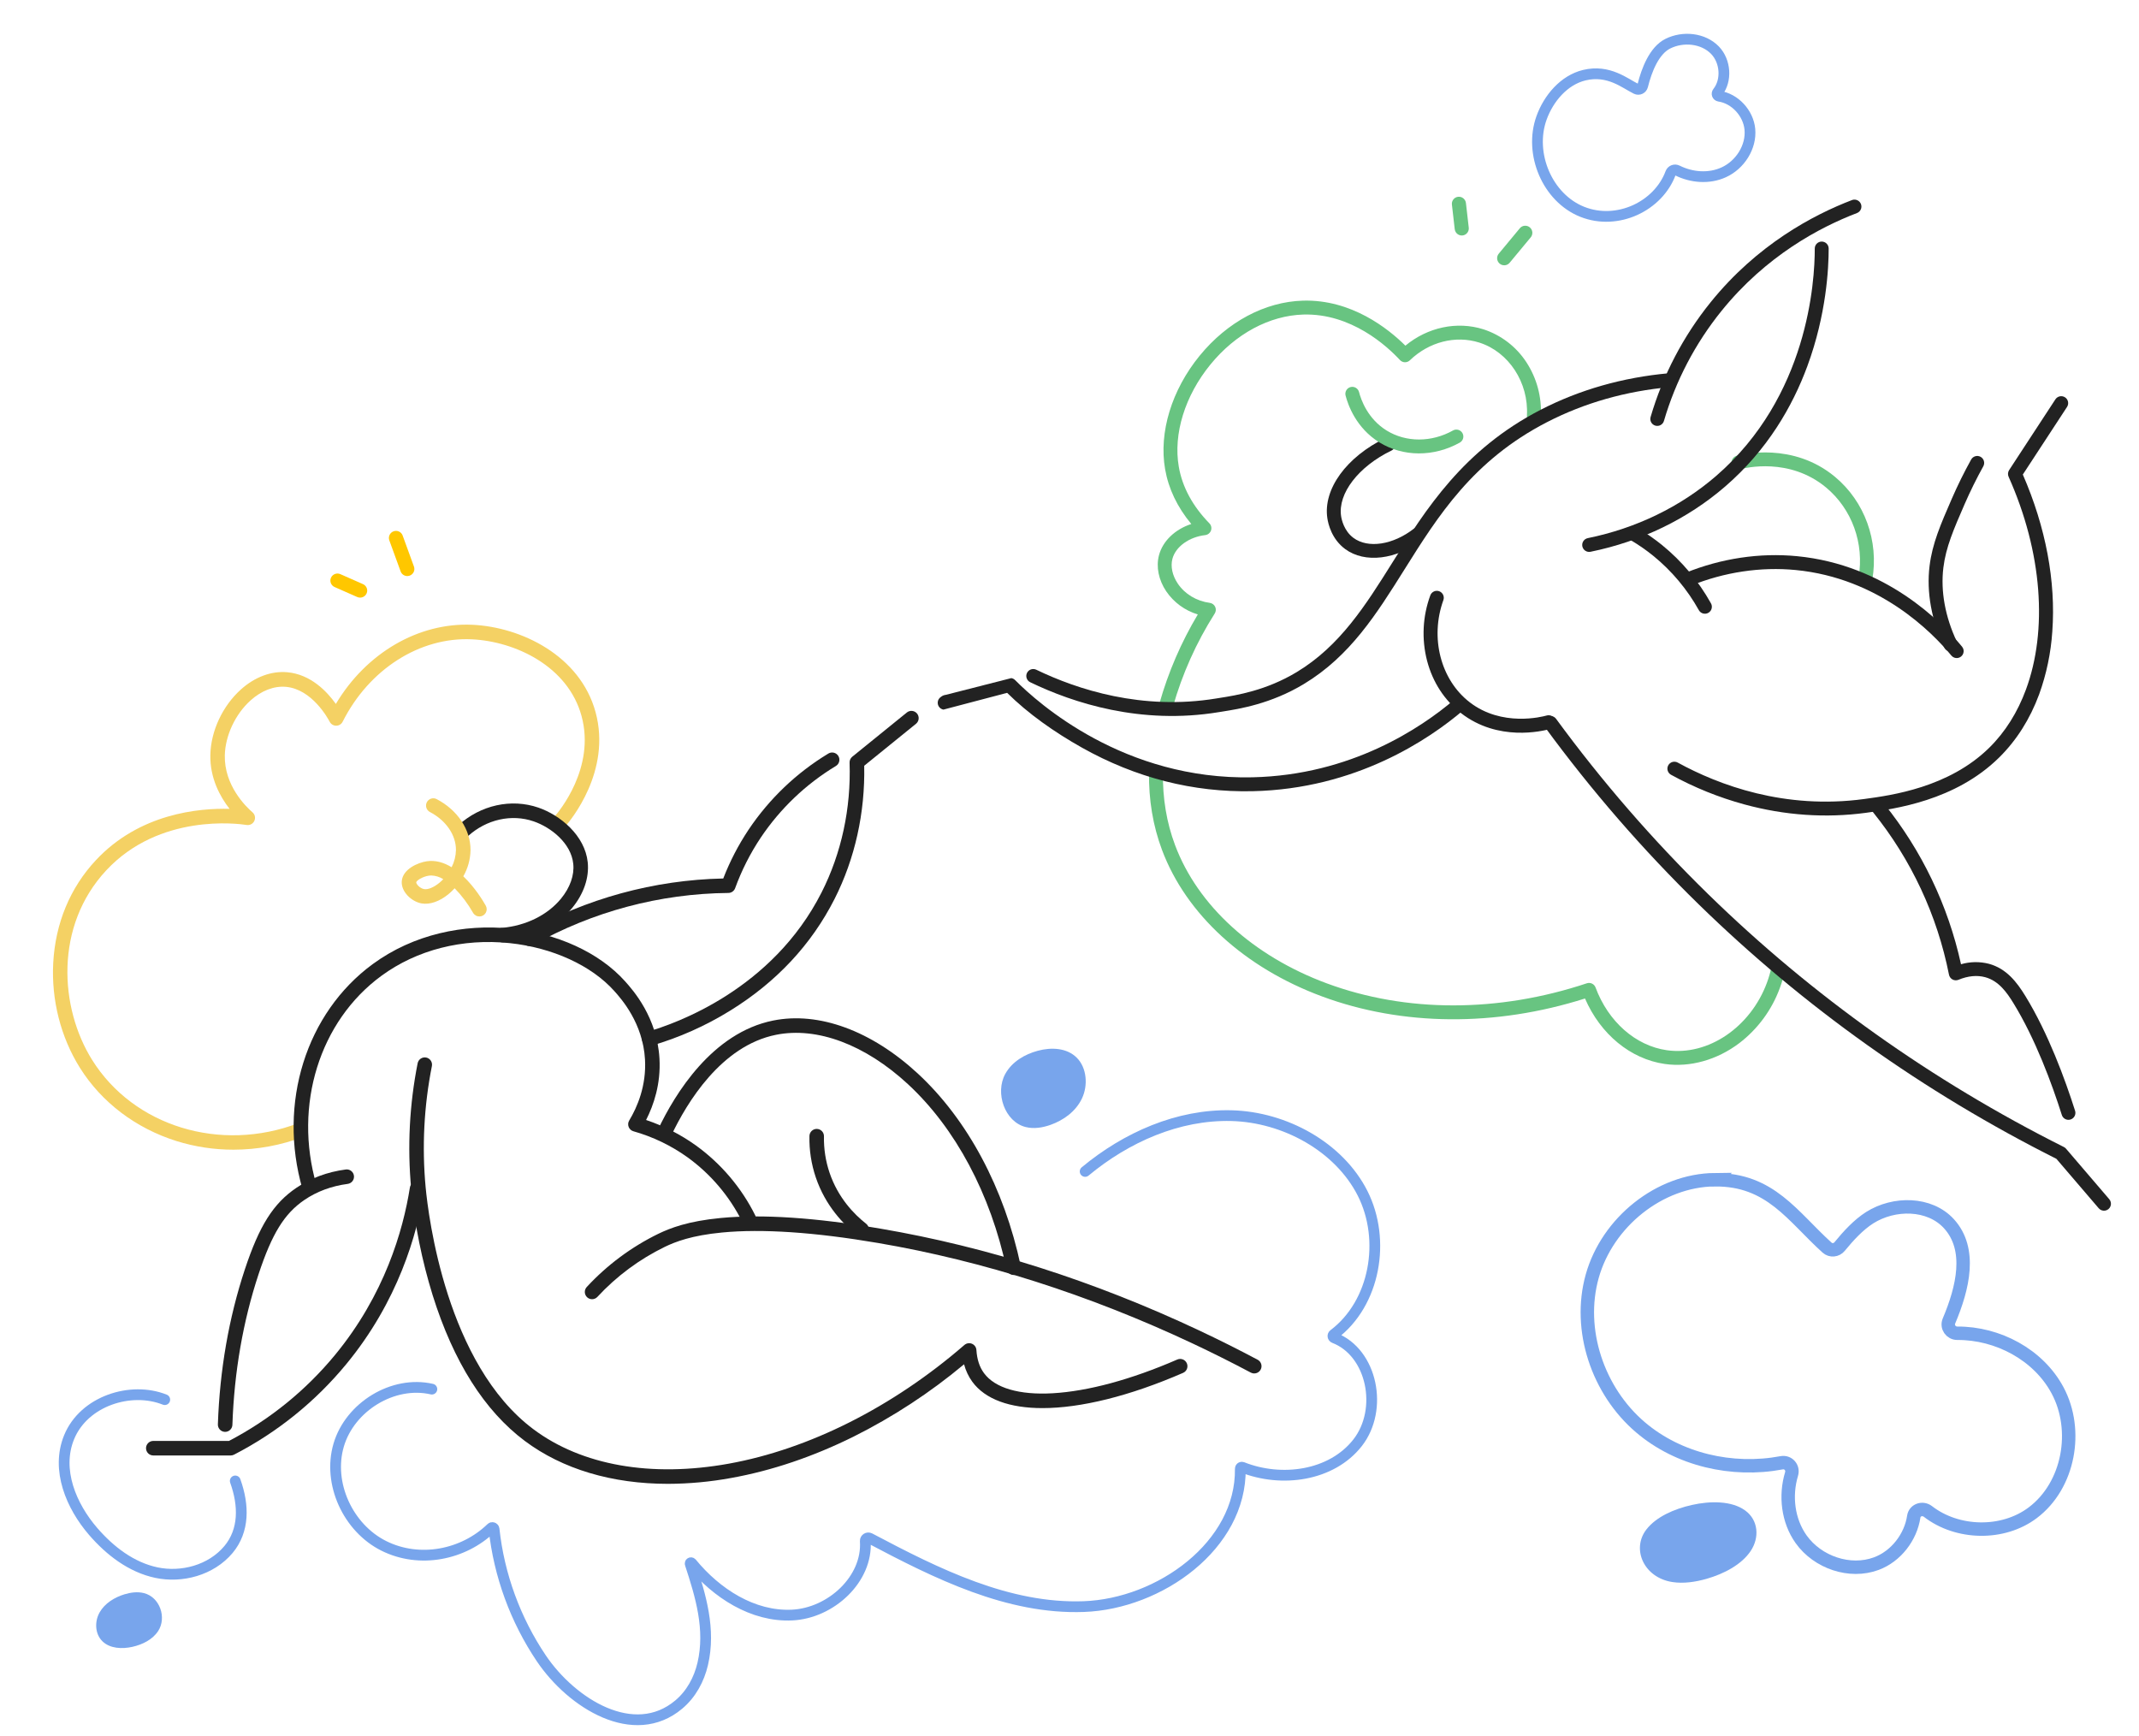 <svg width="796" height="646" viewBox="0 0 796 646" fill="none" xmlns="http://www.w3.org/2000/svg">
<mask id="mask0_417_4025" style="mask-type:alpha" maskUnits="userSpaceOnUse" x="0" y="0" width="796" height="646">
<rect width="796" height="646" fill="#D9D9D9"/>
</mask>
<g mask="url(#mask0_417_4025)">
<path d="M320.629 460.219C320.025 460.22 319.438 460.016 318.964 459.642C313.92 455.674 307.185 448.763 303.592 438.177C301.913 433.216 301.111 427.999 301.221 422.762C301.228 422.407 301.305 422.056 301.447 421.731C301.589 421.405 301.794 421.111 302.049 420.864C302.305 420.618 302.607 420.425 302.938 420.295C303.268 420.165 303.621 420.102 303.976 420.109C304.331 420.116 304.681 420.193 305.006 420.335C305.331 420.477 305.625 420.682 305.872 420.938C306.118 421.194 306.311 421.497 306.44 421.827C306.57 422.158 306.633 422.511 306.626 422.867C306.53 427.476 307.236 432.068 308.713 436.435C311.876 445.763 317.851 451.891 322.301 455.386C322.744 455.733 323.067 456.21 323.225 456.749C323.384 457.289 323.371 457.865 323.187 458.397C323.004 458.929 322.659 459.39 322.201 459.717C321.743 460.043 321.195 460.219 320.633 460.219H320.629Z" fill="#222222"/>
<path d="M86.873 427.844C79.687 427.852 72.542 426.769 65.681 424.63C50.546 419.887 37.765 410.203 29.714 397.33C22.598 385.954 19.073 372.111 19.808 358.359C20.598 343.607 26.075 330.388 35.664 320.126C51.962 302.662 74.03 300.704 85.431 301.01C81.893 296.48 78.098 289.57 78.278 280.924C78.466 272.026 82.83 262.692 89.665 256.564C94.851 251.911 100.973 249.639 106.905 250.165C115.665 250.941 121.744 257.404 124.983 261.963C136.241 243.031 155.739 231.579 175.807 232.506C193.824 233.339 215.874 243.871 221.636 265.029C227.643 287.081 212.159 305.49 210.375 307.517C209.898 308.045 209.233 308.364 208.523 308.405C207.812 308.445 207.115 308.204 206.582 307.733C206.048 307.262 205.721 306.6 205.673 305.89C205.624 305.179 205.857 304.479 206.321 303.939C207.91 302.136 221.683 285.768 216.411 266.45C211.366 247.904 191.687 238.656 175.547 237.913C156.189 237.015 137.35 249.051 127.517 268.571C127.294 269.016 126.952 269.391 126.529 269.654C126.106 269.917 125.618 270.058 125.12 270.06H125.102C124.609 270.061 124.126 269.927 123.703 269.673C123.281 269.418 122.936 269.054 122.706 268.618C122.061 267.377 116.122 256.463 106.404 255.601C101.979 255.211 97.305 256.996 93.247 260.65C87.576 265.736 83.814 273.761 83.659 281.094C83.421 292.314 91.482 300.152 93.957 302.287C94.402 302.669 94.711 303.186 94.836 303.759C94.962 304.332 94.898 304.93 94.653 305.463C94.409 305.996 93.998 306.436 93.483 306.714C92.967 306.993 92.375 307.096 91.795 307.008C88.541 306.475 59.353 302.68 39.599 323.827C20.14 344.671 22.201 375.137 34.294 394.456C49.757 419.162 82.03 429.052 111.027 417.972C111.688 417.75 112.41 417.792 113.041 418.09C113.672 418.388 114.163 418.918 114.412 419.571C114.661 420.223 114.648 420.946 114.377 421.589C114.105 422.233 113.596 422.746 112.955 423.021C104.627 426.205 95.788 427.839 86.873 427.844Z" fill="#F4D164"/>
<path d="M248.593 552.196C227.805 552.196 209.384 546.757 195.301 536.228C180.293 525.008 168.754 506.761 161.007 482C157.008 469.08 154.329 455.787 153.011 442.325C151.564 426.743 152.375 411.032 155.418 395.682C155.556 394.978 155.969 394.358 156.564 393.958C157.159 393.558 157.889 393.412 158.593 393.55C159.296 393.689 159.915 394.102 160.315 394.698C160.714 395.294 160.861 396.024 160.722 396.728C157.779 411.565 156.995 426.751 158.394 441.813C159.411 452.615 166.12 507.655 198.533 531.893C216.522 545.339 242.305 549.887 271.133 544.701C301.063 539.312 332.23 523.623 358.888 500.517C359.269 500.187 359.734 499.97 360.231 499.89C360.729 499.81 361.238 499.871 361.703 500.065C362.168 500.26 362.569 500.581 362.861 500.991C363.153 501.402 363.325 501.886 363.357 502.389C363.584 505.899 364.506 508.716 366.178 510.995C370.246 516.543 379.334 519.201 391.763 518.487C404.944 517.729 420.951 513.39 438.107 505.935C438.765 505.648 439.509 505.634 440.177 505.897C440.845 506.159 441.381 506.676 441.667 507.334C441.954 507.992 441.968 508.738 441.706 509.406C441.444 510.074 440.927 510.611 440.269 510.898C420.241 519.608 402.072 524.012 387.947 524.012C375.803 524.012 366.639 520.766 361.825 514.198C360.41 512.244 359.372 510.042 358.766 507.706C346.134 518.256 332.318 527.298 317.596 534.649C302.501 542.126 287.193 547.298 272.091 550.014C264.339 551.437 256.475 552.167 248.593 552.196Z" fill="#222222"/>
<path d="M466.756 511.121C466.315 511.122 465.88 511.013 465.491 510.804C458.435 507.057 451.167 503.421 443.87 499.984C405.288 481.841 365.898 469.254 326.79 462.57C303.172 458.541 283.616 457.228 268.662 458.668C257.386 459.75 251.365 462.094 247.38 464.013C237.931 468.616 229.42 474.938 222.281 482.656C221.789 483.17 221.115 483.468 220.404 483.487C219.693 483.507 219.004 483.244 218.485 482.758C217.966 482.272 217.659 481.601 217.631 480.889C217.603 480.178 217.856 479.485 218.336 478.959C225.929 470.748 234.983 464.021 245.034 459.122C249.426 457.008 256.021 454.433 268.143 453.268C283.573 451.786 303.612 453.117 327.698 457.236C367.289 463.988 407.154 476.712 446.187 495.082C453.546 498.544 460.893 502.223 468.024 506.014C468.556 506.298 468.978 506.751 469.223 507.302C469.468 507.853 469.522 508.471 469.376 509.056C469.231 509.642 468.894 510.161 468.419 510.533C467.944 510.904 467.359 511.107 466.756 511.107V511.121Z" fill="#222222"/>
<path d="M278.651 456.211C278.148 456.212 277.656 456.072 277.229 455.807C276.802 455.543 276.457 455.164 276.233 454.714C271.468 445.141 264.447 436.872 255.776 430.621C249.696 426.277 242.912 423.019 235.722 420.991C235.323 420.877 234.954 420.672 234.647 420.392C234.339 420.112 234.099 419.766 233.947 419.378C233.795 418.991 233.734 418.574 233.768 418.159C233.803 417.745 233.933 417.344 234.148 416.987C237.131 412.042 240.573 404.093 240.029 394.286C239.275 380.75 231.24 371.747 228.598 368.793C220.119 359.296 205.565 352.635 189.681 350.972C172.103 349.129 155.145 353.457 141.924 363.148C118.912 380.007 109.201 411.252 117.73 440.9C117.917 441.586 117.827 442.318 117.48 442.937C117.132 443.557 116.555 444.015 115.873 444.212C115.19 444.409 114.458 444.33 113.834 443.991C113.21 443.652 112.744 443.081 112.537 442.401C103.37 410.582 113.885 376.977 138.706 358.781C169.209 336.418 213.446 343.715 232.616 365.186C235.571 368.494 244.558 378.557 245.416 393.987C245.935 403.364 243.286 411.198 240.432 416.789C247.024 418.997 253.251 422.176 258.907 426.221C268.296 432.984 275.899 441.934 281.058 452.298C281.263 452.71 281.36 453.169 281.34 453.629C281.319 454.089 281.18 454.537 280.938 454.929C280.696 455.321 280.358 455.645 279.955 455.869C279.553 456.093 279.1 456.211 278.64 456.211H278.651Z" fill="#222222"/>
<path d="M377.223 474.473C376.605 474.472 376.006 474.259 375.526 473.869C375.046 473.479 374.714 472.936 374.586 472.33C368.633 444.323 355.599 419.876 337.902 403.48C321.968 388.735 304.073 382.03 288.805 385.085C268.406 389.164 255.599 410.333 249.779 422.614C249.627 422.935 249.413 423.223 249.149 423.461C248.886 423.699 248.578 423.883 248.244 424.002C247.909 424.121 247.555 424.173 247.2 424.155C246.846 424.137 246.498 424.049 246.178 423.896C245.857 423.744 245.569 423.529 245.332 423.266C245.094 423.002 244.91 422.694 244.791 422.359C244.672 422.025 244.62 421.67 244.638 421.315C244.656 420.96 244.744 420.612 244.896 420.291C251.149 407.112 265.029 384.321 287.745 379.78C304.714 376.367 324.332 383.581 341.553 399.509C360.078 416.656 373.688 442.116 379.872 471.201C380.021 471.903 379.885 472.636 379.494 473.238C379.104 473.839 378.49 474.262 377.789 474.411C377.603 474.451 377.414 474.472 377.223 474.473Z" fill="#222222"/>
<path d="M83.784 532.852H83.691C82.974 532.828 82.297 532.52 81.808 531.995C81.319 531.471 81.057 530.774 81.082 530.057C81.777 509.823 85.15 490.44 91.103 472.438C96.508 456.114 101.694 447.879 110.252 442.062C115.589 438.433 121.783 436.128 128.676 435.209C129.387 435.113 130.106 435.304 130.676 435.739C131.246 436.174 131.62 436.818 131.716 437.53C131.811 438.241 131.621 438.961 131.186 439.532C130.751 440.102 130.108 440.476 129.397 440.572C123.347 441.376 117.931 443.385 113.293 446.538C105.841 451.605 101.218 459.086 96.238 474.137C90.444 491.648 87.161 510.541 86.483 530.241C86.46 530.942 86.165 531.606 85.662 532.093C85.158 532.58 84.485 532.853 83.784 532.852Z" fill="#222222"/>
<path d="M85.87 541.635H57.042C56.326 541.635 55.638 541.35 55.131 540.843C54.625 540.336 54.34 539.648 54.34 538.93C54.34 538.213 54.625 537.525 55.131 537.017C55.638 536.51 56.326 536.225 57.042 536.225H85.204C100.387 528.301 113.823 517.403 124.716 504.178C143.094 481.841 149.998 458.011 152.535 441.929C152.59 441.578 152.714 441.241 152.899 440.938C153.085 440.635 153.328 440.371 153.615 440.162C153.902 439.953 154.227 439.803 154.573 439.72C154.918 439.637 155.276 439.622 155.626 439.678C155.977 439.733 156.313 439.857 156.616 440.043C156.919 440.228 157.182 440.472 157.391 440.759C157.6 441.046 157.75 441.372 157.833 441.718C157.916 442.063 157.93 442.422 157.875 442.773C155.23 459.508 148.056 484.341 128.885 507.619C117.387 521.579 103.169 533.05 87.099 541.332C86.719 541.529 86.298 541.633 85.87 541.635Z" fill="#222222"/>
<path d="M187.117 350.694C186.4 350.726 185.7 350.472 185.171 349.987C184.641 349.503 184.326 348.827 184.294 348.11C184.262 347.392 184.516 346.692 185 346.162C185.484 345.632 186.159 345.316 186.876 345.284C195.776 344.469 203.747 340.519 208.738 334.464C212.136 330.33 213.783 325.71 213.329 321.457C212.543 313.818 205.134 307.914 198.583 305.66C190.36 302.832 181.013 304.938 174.188 311.131C173.656 311.613 172.954 311.864 172.238 311.829C171.521 311.793 170.848 311.474 170.366 310.942C169.885 310.409 169.634 309.707 169.669 308.99C169.705 308.273 170.024 307.599 170.555 307.117C178.843 299.589 190.252 297.068 200.338 300.538C208.464 303.33 217.678 310.893 218.716 320.895C219.303 326.601 217.246 332.635 212.921 337.894C207.019 345.075 197.708 349.735 187.376 350.68L187.117 350.694Z" fill="#222222"/>
<path d="M178.394 341.053C177.914 341.054 177.443 340.926 177.029 340.684C176.615 340.442 176.272 340.094 176.037 339.675C174.155 336.355 171.854 333.291 169.191 330.557C168.503 331.314 167.763 332.023 166.978 332.678C163.616 335.47 159.923 336.75 156.845 336.191C153.101 335.506 149.173 331.802 149.519 327.867C149.912 323.441 155.447 321.014 158.845 320.509C162.139 320.025 165.259 321.017 168.063 322.73C169.074 320.748 169.626 318.564 169.677 316.339C169.71 310.756 165.994 305.328 159.987 302.182C159.352 301.848 158.876 301.274 158.664 300.588C158.451 299.902 158.52 299.159 158.854 298.523C159.189 297.888 159.762 297.411 160.447 297.198C161.133 296.986 161.875 297.054 162.51 297.389C170.315 301.479 175.14 308.75 175.097 316.372C175.039 319.793 174.116 323.143 172.412 326.11C176.78 330.247 179.846 335.383 180.769 337.021C181.001 337.432 181.122 337.897 181.119 338.37C181.116 338.842 180.989 339.306 180.751 339.714C180.512 340.122 180.171 340.461 179.762 340.696C179.352 340.931 178.888 341.054 178.416 341.053H178.394ZM160.488 325.8C160.198 325.799 159.907 325.819 159.62 325.861C157.17 326.222 154.935 327.744 154.896 328.343C154.856 328.941 156.189 330.572 157.807 330.867C159.249 331.134 161.454 330.229 163.519 328.512C164.025 328.097 164.506 327.653 164.96 327.181C163.618 326.333 162.075 325.856 160.488 325.8Z" fill="#F4D164"/>
<path d="M197.005 352.054C196.413 352.048 195.839 351.846 195.371 351.481C194.904 351.116 194.57 350.607 194.42 350.033C194.27 349.459 194.313 348.852 194.542 348.305C194.771 347.757 195.173 347.301 195.687 347.005C218.151 334.362 243.385 327.462 269.151 326.918C271.624 320.527 274.79 314.426 278.592 308.726C286.297 297.236 296.423 287.577 308.259 280.427C308.562 280.242 308.899 280.118 309.25 280.063C309.6 280.009 309.959 280.023 310.303 280.107C310.648 280.191 310.974 280.342 311.26 280.551C311.547 280.761 311.79 281.025 311.975 281.328C312.159 281.632 312.283 281.968 312.337 282.319C312.392 282.671 312.377 283.029 312.293 283.374C312.21 283.72 312.059 284.045 311.85 284.332C311.64 284.619 311.377 284.862 311.074 285.047C299.907 291.789 290.353 300.899 283.085 311.737C279.176 317.597 275.982 323.905 273.572 330.525C273.383 331.044 273.04 331.492 272.589 331.81C272.139 332.128 271.601 332.3 271.05 332.303C245.56 332.537 220.542 339.214 198.321 351.715C197.919 351.94 197.466 352.056 197.005 352.054Z" fill="#222222"/>
<path d="M241.562 389.287C240.913 389.282 240.287 389.042 239.799 388.612C239.312 388.182 238.995 387.591 238.907 386.947C238.82 386.302 238.967 385.648 239.322 385.103C239.678 384.559 240.217 384.16 240.842 383.981C251.432 380.959 287.409 368.281 305.747 332.087C313.142 317.494 316.742 300.794 316.161 283.795C316.147 283.377 316.23 282.961 316.404 282.581C316.578 282.2 316.838 281.865 317.163 281.602L337.469 265.148C337.745 264.924 338.062 264.757 338.402 264.656C338.743 264.556 339.099 264.523 339.452 264.56C339.806 264.597 340.148 264.704 340.46 264.873C340.772 265.043 341.047 265.272 341.27 265.548C341.494 265.824 341.661 266.142 341.761 266.483C341.862 266.823 341.895 267.18 341.858 267.534C341.821 267.887 341.714 268.23 341.545 268.542C341.376 268.854 341.146 269.13 340.871 269.353L321.603 284.964C321.963 302.406 318.176 319.517 310.569 334.532C301.971 351.502 288.912 365.479 271.749 376.083C262.579 381.765 252.68 386.172 242.323 389.182C242.075 389.254 241.819 389.289 241.562 389.287Z" fill="#222222"/>
<path d="M696.624 216.199C696.678 216.051 696.72 215.898 696.746 215.742C699.247 201.31 693.919 186.628 682.843 177.426C667.209 164.436 648.336 169.053 646.236 169.623C645.578 169.807 645.02 170.243 644.682 170.836C644.344 171.43 644.255 172.133 644.434 172.792C644.612 173.451 645.044 174.013 645.635 174.355C646.226 174.697 646.928 174.791 647.589 174.618C649.424 174.121 665.91 170.085 679.536 181.406C689.192 189.428 693.832 202.246 691.648 214.857C691.537 215.493 691.668 216.148 692.016 216.692C692.363 217.236 692.901 217.631 693.524 217.799C694.147 217.967 694.811 217.896 695.384 217.599C695.958 217.303 696.4 216.803 696.624 216.198L696.624 216.199Z" fill="#68C481"/>
<path d="M662.364 367.62C663.143 365.508 663.773 363.344 664.249 361.145C664.323 360.812 664.33 360.467 664.271 360.131C664.212 359.796 664.086 359.475 663.903 359.187C663.719 358.9 663.48 358.652 663.2 358.457C662.92 358.263 662.604 358.125 662.271 358.053C661.938 357.981 661.593 357.976 661.258 358.037C660.922 358.098 660.602 358.225 660.316 358.411C660.03 358.597 659.783 358.837 659.59 359.118C659.397 359.399 659.262 359.716 659.192 360.05C658.776 361.968 658.226 363.854 657.547 365.695C651.491 382.097 635.784 393.06 620.248 390.822C608.643 389.148 598.494 380.204 593.761 367.473C593.527 366.844 593.058 366.331 592.453 366.042C591.849 365.752 591.155 365.709 590.519 365.92C557.623 376.876 523.256 376.886 493.75 365.949C466.328 355.78 445.748 337.036 437.289 314.52C434.132 306.115 432.613 296.996 432.774 287.419C432.782 286.735 432.519 286.077 432.042 285.586C431.566 285.096 430.915 284.815 430.231 284.803C429.548 284.792 428.887 285.051 428.395 285.525C427.902 285.999 427.616 286.649 427.601 287.332C427.427 297.563 429.058 307.324 432.445 316.341C441.432 340.262 463.121 360.111 491.952 370.798C521.864 381.886 556.534 382.147 589.839 371.581C595.575 384.858 606.757 394.103 619.512 395.941C628.866 397.288 638.983 394.46 647.27 388.181C654.159 382.908 659.396 375.773 662.364 367.62Z" fill="#68C481"/>
<path d="M573.24 155.641C573.329 155.398 573.381 155.144 573.396 154.887C573.796 147.765 571.899 140.703 567.985 134.741C564.209 128.978 558.579 124.676 552.026 122.546C542.186 119.437 531.283 121.777 522.997 128.635C516.589 122.279 502.899 111.365 484.874 111.883C470.751 112.289 456.743 119.757 446.436 132.372C436.009 145.135 431.202 160.919 433.576 174.593C434.84 181.875 438.112 188.722 443.32 194.997C437.291 196.978 432.687 201.318 431.291 206.663C430.172 210.941 431.157 215.82 433.992 220.048C436.808 224.182 440.959 227.22 445.75 228.655C439.562 239.002 434.765 250.12 431.481 261.72C431.387 262.048 431.36 262.392 431.399 262.731C431.439 263.07 431.545 263.398 431.712 263.696C431.879 263.993 432.103 264.255 432.372 264.466C432.64 264.677 432.948 264.832 433.277 264.923C433.606 265.015 433.95 265.04 434.288 264.998C434.627 264.956 434.954 264.847 435.251 264.678C435.547 264.508 435.807 264.282 436.016 264.012C436.225 263.742 436.378 263.433 436.467 263.103C439.948 250.813 445.196 239.094 452.045 228.311C452.28 227.945 452.418 227.526 452.447 227.092C452.477 226.658 452.396 226.224 452.214 225.829C452.031 225.434 451.752 225.092 451.402 224.834C451.052 224.576 450.642 224.41 450.211 224.352C445.249 223.685 440.904 221.066 438.29 217.166C436.279 214.168 435.553 210.817 436.297 207.972C437.476 203.461 442.498 199.826 448.508 199.134C448.987 199.076 449.441 198.886 449.819 198.585C450.197 198.285 450.485 197.885 450.65 197.431C450.812 196.975 450.843 196.483 450.74 196.011C450.637 195.538 450.403 195.104 450.065 194.758C443.82 188.351 439.988 181.268 438.675 173.707C436.554 161.491 440.954 147.262 450.445 135.645C459.8 124.194 472.403 117.419 485.024 117.056C502.815 116.544 516.09 128.721 520.973 133.98C521.207 134.233 521.489 134.435 521.802 134.577C522.116 134.719 522.454 134.797 522.798 134.806C523.142 134.816 523.484 134.756 523.805 134.632C524.125 134.507 524.418 134.32 524.665 134.081C531.767 127.226 541.655 124.697 550.467 127.479C561.438 130.944 568.908 142.35 568.228 154.599C568.193 155.218 568.382 155.829 568.759 156.32C569.137 156.812 569.678 157.152 570.285 157.278C570.892 157.404 571.524 157.308 572.066 157.007C572.608 156.706 573.024 156.221 573.239 155.639L573.24 155.641Z" fill="#68C481"/>
<path d="M758.851 258.365C761.568 250.841 763.213 242.973 763.739 234.991C765.099 216.352 761.307 196.19 752.767 176.595L769.22 151.44C769.406 151.156 769.534 150.838 769.597 150.504C769.66 150.17 769.657 149.827 769.588 149.494C769.518 149.162 769.384 148.846 769.192 148.565C769.001 148.285 768.756 148.045 768.471 147.859C768.187 147.673 767.869 147.545 767.535 147.482C767.201 147.419 766.858 147.422 766.526 147.491C766.193 147.561 765.878 147.695 765.597 147.887C765.316 148.079 765.076 148.324 764.89 148.608L747.668 174.939C747.431 175.302 747.288 175.719 747.254 176.151C747.22 176.583 747.294 177.017 747.471 177.412C760.079 205.61 762.043 234.633 753.93 256.614C750.829 265.012 746.261 272.379 740.25 278.284C725.184 293.088 703.913 295.966 693.691 297.349C664.117 301.35 639.642 292.174 624.318 283.771C623.717 283.446 623.012 283.373 622.356 283.566C621.701 283.76 621.149 284.205 620.82 284.804C620.491 285.403 620.413 286.108 620.603 286.765C620.792 287.421 621.233 287.976 621.83 288.309C630.461 293.048 639.621 296.753 649.119 299.348C664.184 303.45 679.414 304.503 694.386 302.477C705.161 301.019 727.583 297.986 743.877 281.976C750.414 275.552 755.451 267.575 758.851 258.365Z" fill="#222222"/>
<path d="M730.591 243.207C730.749 242.782 730.792 242.323 730.716 241.877C730.64 241.43 730.449 241.011 730.161 240.662C722.682 231.593 701.721 210.155 668.708 206.974C654.873 205.64 640.527 207.786 627.218 213.184C626.9 213.309 626.61 213.497 626.364 213.735C626.119 213.973 625.923 214.257 625.788 214.572C625.653 214.886 625.582 215.224 625.578 215.566C625.575 215.908 625.639 216.247 625.768 216.564C625.896 216.881 626.086 217.169 626.327 217.413C626.567 217.656 626.854 217.849 627.169 217.98C627.485 218.112 627.824 218.18 628.166 218.179C628.508 218.179 628.846 218.112 629.162 217.98C641.7 212.896 655.203 210.871 668.212 212.124C699.3 215.12 719.1 235.383 726.169 243.955C726.458 244.306 726.835 244.574 727.261 244.733C727.687 244.892 728.148 244.936 728.596 244.86C729.045 244.784 729.465 244.591 729.816 244.301C730.166 244.011 730.433 243.633 730.591 243.207Z" fill="#222222"/>
<path d="M728.282 240.745C728.402 240.424 728.456 240.082 728.441 239.739C728.426 239.396 728.344 239.06 728.197 238.749C723.861 229.513 722.132 220.007 723.197 211.259C724.124 203.648 727.048 196.932 731.095 187.636C733.191 182.821 735.537 178.067 738.07 173.505C738.396 172.906 738.473 172.201 738.283 171.546C738.092 170.89 737.651 170.336 737.054 170.005C736.457 169.674 735.754 169.592 735.097 169.777C734.44 169.962 733.882 170.4 733.546 170.994C730.933 175.701 728.512 180.605 726.351 185.571C722.129 195.268 719.081 202.275 718.061 210.634C716.877 220.347 718.762 230.831 723.513 240.949C723.729 241.411 724.078 241.798 724.514 242.062C724.95 242.326 725.455 242.456 725.965 242.434C726.474 242.412 726.966 242.24 727.378 241.94C727.791 241.639 728.105 241.224 728.282 240.745L728.282 240.745Z" fill="#222222"/>
<path d="M772.173 415.035C772.373 414.496 772.387 413.906 772.212 413.358C768.455 401.521 762.2 384.512 753.736 370.695C750.556 365.506 746.711 360.457 740.154 358.669C736.738 357.788 733.149 357.845 729.763 358.833C724.968 336.968 715.162 316.516 701.116 299.088C700.905 298.818 700.642 298.593 700.343 298.425C700.044 298.257 699.714 298.151 699.374 298.112C699.033 298.072 698.688 298.101 698.359 298.197C698.029 298.292 697.722 298.452 697.455 298.667C697.188 298.882 696.966 299.148 696.803 299.45C696.64 299.751 696.538 300.082 696.504 300.423C696.469 300.765 696.503 301.109 696.603 301.437C696.703 301.765 696.868 302.07 697.086 302.334C711.233 319.888 720.912 340.612 725.291 362.729C725.365 363.104 725.522 363.457 725.749 363.764C725.976 364.072 726.268 364.325 726.605 364.505C726.942 364.686 727.314 364.79 727.696 364.81C728.077 364.829 728.458 364.764 728.812 364.619C732.383 363.151 735.741 362.83 738.791 363.661C743.85 365.041 746.88 369.411 749.324 373.399C757.516 386.772 763.61 403.362 767.28 414.924C767.443 415.438 767.763 415.888 768.194 416.212C768.626 416.535 769.147 416.716 769.687 416.728C770.226 416.74 770.755 416.584 771.201 416.28C771.647 415.977 771.987 415.541 772.173 415.035Z" fill="#222222"/>
<path d="M785.405 448.863C785.565 448.43 785.607 447.963 785.526 447.509C785.445 447.055 785.244 446.632 784.944 446.281L768.846 427.477C768.622 427.216 768.348 427.002 768.04 426.849C718.976 402.248 674.461 370.608 635.731 332.808C615.078 312.634 596.126 290.789 579.067 267.495C578.867 267.221 578.614 266.989 578.324 266.813C578.033 266.636 577.711 266.519 577.375 266.467C577.039 266.415 576.697 266.43 576.367 266.51C576.037 266.591 575.726 266.736 575.451 266.937C575.177 267.137 574.945 267.39 574.769 267.681C574.593 267.971 574.475 268.293 574.423 268.629C574.371 268.965 574.386 269.308 574.467 269.638C574.547 269.968 574.692 270.279 574.893 270.553C592.121 294.076 611.261 316.137 632.118 336.51C671.108 374.564 715.896 406.432 765.255 431.239L781.014 449.647C781.307 449.989 781.684 450.249 782.109 450.401C782.533 450.553 782.99 450.591 783.434 450.511C783.878 450.432 784.293 450.238 784.639 449.949C784.985 449.66 785.249 449.285 785.405 448.862L785.405 448.863Z" fill="#222222"/>
<path d="M578.7 269.656C578.865 269.208 578.903 268.723 578.809 268.255C578.716 267.788 578.495 267.355 578.171 267.004C577.847 266.654 577.433 266.4 576.974 266.271C576.514 266.142 576.028 266.142 575.569 266.272C573.898 266.743 558.899 270.614 546.898 261.316C536.107 252.956 532.089 237.339 537.127 223.34C537.363 222.695 537.332 221.983 537.042 221.361C536.753 220.739 536.228 220.258 535.583 220.023C534.939 219.788 534.227 219.818 533.605 220.108C532.983 220.398 532.501 220.922 532.266 221.567L532.259 221.588C529.4 229.391 528.987 237.88 531.073 245.923C533.162 253.873 537.538 260.61 543.729 265.407C557.445 276.033 573.83 272.14 576.975 271.252C577.368 271.141 577.73 270.939 578.029 270.661C578.329 270.384 578.559 270.039 578.7 269.656Z" fill="#222222"/>
<path d="M530.195 199.663C530.39 199.135 530.409 198.558 530.247 198.02C530.085 197.481 529.752 197.009 529.299 196.677C528.845 196.344 528.295 196.169 527.733 196.177C527.171 196.185 526.626 196.376 526.182 196.721C518.366 202.793 509.099 204.205 503.648 200.153C500.128 197.538 499.253 193.303 499.068 192.068C497.811 183.646 505.535 173.606 517.851 167.652C518.464 167.351 518.932 166.819 519.155 166.173C519.377 165.528 519.335 164.82 519.038 164.205C518.741 163.591 518.213 163.118 517.569 162.891C516.925 162.664 516.217 162.701 515.6 162.993C501.038 170.033 492.338 182.024 493.951 192.832C494.283 195.051 495.59 200.613 500.562 204.307C507.871 209.738 519.711 208.299 529.355 200.807C529.737 200.512 530.028 200.115 530.195 199.663Z" fill="#222222"/>
<path d="M692.539 77.767C692.711 77.301 692.745 76.795 692.637 76.31C692.53 75.825 692.284 75.382 691.931 75.032C691.578 74.683 691.131 74.443 690.645 74.34C690.159 74.238 689.653 74.278 689.189 74.455C674.731 79.98 653.866 91.064 636.574 112.495C626.399 125.108 618.814 139.606 614.255 155.158C614.156 155.485 614.122 155.828 614.155 156.168C614.189 156.508 614.29 156.838 614.452 157.139C614.614 157.44 614.834 157.706 615.099 157.921C615.364 158.137 615.67 158.298 615.998 158.394C616.325 158.491 616.669 158.522 617.009 158.485C617.349 158.448 617.678 158.344 617.977 158.179C618.276 158.015 618.54 157.792 618.753 157.525C618.966 157.258 619.124 156.951 619.218 156.622C623.585 141.721 630.852 127.828 640.601 115.742C657.169 95.211 677.172 84.586 691.036 79.288C691.381 79.157 691.693 78.953 691.953 78.691C692.212 78.429 692.412 78.114 692.539 77.767Z" fill="#222222"/>
<path d="M623.681 142.374C623.832 141.964 623.877 141.523 623.812 141.091C623.746 140.66 623.573 140.252 623.307 139.905C623.041 139.559 622.692 139.285 622.292 139.11C621.892 138.934 621.455 138.863 621.02 138.903C603.876 140.457 587.842 145.026 573.364 152.483C544.501 167.349 530.548 189.596 518.236 209.226C508.192 225.241 498.705 240.368 482.544 250.121C471.162 256.99 460.055 258.748 454.089 259.693C453.59 259.772 453.126 259.845 452.701 259.916C425.023 264.482 400.952 256.622 385.632 249.226C385.326 249.078 384.994 248.992 384.655 248.972C384.316 248.953 383.976 249.001 383.655 249.113C383.335 249.225 383.039 249.399 382.785 249.625C382.532 249.851 382.325 250.125 382.178 250.431C382.03 250.737 381.944 251.069 381.924 251.408C381.905 251.747 381.953 252.087 382.065 252.408C382.176 252.729 382.35 253.024 382.576 253.278C382.803 253.532 383.076 253.738 383.382 253.886C399.375 261.608 424.529 269.806 453.543 265.02C453.957 264.952 454.41 264.88 454.897 264.803C461.213 263.803 472.969 261.942 485.217 254.55C502.433 244.16 512.239 228.526 522.62 211.974C535.162 191.977 548.13 171.299 575.733 157.082C589.615 149.931 605.009 145.548 621.486 144.055C621.974 144.011 622.439 143.83 622.827 143.532C623.216 143.235 623.512 142.833 623.681 142.374Z" fill="#222222"/>
<path d="M672.574 136.28C679.682 117.026 680.528 99.738 680.514 92.463C680.509 91.779 680.233 91.126 679.747 90.645C679.262 90.164 678.605 89.895 677.922 89.897C677.239 89.898 676.583 90.17 676.1 90.653C675.616 91.135 675.343 91.79 675.34 92.473C675.364 104.859 672.792 147.566 638.638 177.111C625.356 188.601 608.837 196.606 590.868 200.262C590.195 200.399 589.605 200.798 589.226 201.37C588.848 201.943 588.712 202.642 588.849 203.315C588.986 203.987 589.384 204.578 589.956 204.956C590.529 205.335 591.228 205.471 591.9 205.334C610.739 201.501 628.072 193.095 642.024 181.026C657.703 167.459 667.039 151.273 672.574 136.28Z" fill="#222222"/>
<path d="M545.309 263.227C545.508 262.691 545.523 262.103 545.352 261.556C545.181 261.01 544.834 260.536 544.365 260.208C543.896 259.88 543.331 259.717 542.759 259.744C542.187 259.772 541.641 259.988 541.205 260.359C528.929 270.81 502.837 288.464 466.022 289.265C418.424 290.301 386.426 261.834 377.753 253.085C377.371 252.699 376.877 252.444 376.341 252.355L352.123 258.539C350.947 258.7 350.579 259.032 350.028 259.431C349.477 259.829 349.105 260.429 348.993 261.1C348.88 261.771 349.037 262.459 349.428 263.015C349.819 263.572 350.414 263.952 351.083 264.073L374.792 257.833C382.586 265.571 392.367 272.464 402.644 278.234C422.651 289.467 444.011 294.918 466.132 294.438C504.549 293.602 531.759 275.197 544.558 264.299C544.896 264.012 545.155 263.643 545.309 263.227Z" fill="#222222"/>
<path d="M544.404 163.351C544.587 162.854 544.614 162.314 544.481 161.802C544.347 161.29 544.06 160.831 543.658 160.488C543.256 160.144 542.759 159.932 542.233 159.879C541.706 159.827 541.176 159.938 540.715 160.196C532.715 164.671 523.254 164.678 516.023 160.216C508.955 155.856 506.483 148.753 505.749 145.901C505.664 145.572 505.516 145.263 505.311 144.991C505.107 144.72 504.852 144.491 504.559 144.318C503.968 143.969 503.263 143.87 502.599 144.041C501.934 144.212 501.365 144.64 501.016 145.231C500.667 145.822 500.567 146.528 500.738 147.192C501.629 150.651 504.636 159.272 513.306 164.621C522.134 170.066 533.602 170.101 543.239 164.713C543.778 164.412 544.191 163.929 544.404 163.351Z" fill="#68C481"/>
<path d="M636.888 226.699C637.018 226.348 637.07 225.972 637.041 225.597C637.011 225.223 636.9 224.86 636.716 224.533C632.074 216.213 625.896 208.85 618.51 202.833C615.684 200.542 612.693 198.464 609.561 196.614C608.971 196.268 608.267 196.17 607.604 196.342C606.942 196.514 606.374 196.941 606.026 197.531C605.678 198.12 605.577 198.823 605.747 199.487C605.916 200.15 606.342 200.719 606.93 201.069C609.842 202.79 612.623 204.723 615.25 206.852C622.13 212.459 627.883 219.32 632.205 227.071C632.447 227.501 632.807 227.853 633.243 228.086C633.679 228.318 634.172 228.42 634.664 228.381C635.157 228.342 635.627 228.163 636.021 227.865C636.415 227.567 636.715 227.162 636.886 226.699L636.888 226.699Z" fill="#222222"/>
<path d="M557.973 98.012C558.011 98.047 558.05 98.084 558.091 98.116C558.629 98.563 559.322 98.779 560.016 98.717C560.711 98.654 561.35 98.319 561.794 97.784L569.647 88.312C570.091 87.777 570.302 87.086 570.235 86.392C570.168 85.697 569.828 85.056 569.29 84.609C568.751 84.161 568.059 83.945 567.364 84.008C566.67 84.07 566.03 84.406 565.586 84.941L557.735 94.413C557.308 94.927 557.095 95.586 557.14 96.255C557.184 96.924 557.482 97.552 557.973 98.012Z" fill="#68C481"/>
<path d="M541.766 86.421C542.088 86.921 542.57 87.297 543.131 87.49C543.692 87.682 544.301 87.679 544.858 87.481C545.415 87.284 545.887 86.902 546.199 86.4C546.511 85.897 546.644 85.302 546.576 84.712L545.529 75.563C545.45 74.869 545.099 74.233 544.553 73.795C544.008 73.358 543.312 73.154 542.62 73.23C541.928 73.305 541.296 73.653 540.863 74.198C540.43 74.742 540.231 75.438 540.31 76.132L541.358 85.282C541.404 85.688 541.543 86.078 541.766 86.421Z" fill="#68C481"/>
<path d="M152.315 214.261C152.365 214.246 152.416 214.231 152.465 214.212C153.122 213.973 153.659 213.485 153.956 212.854C154.253 212.223 154.286 211.502 154.048 210.848L149.841 199.287C149.603 198.633 149.114 198.102 148.481 197.808C147.847 197.515 147.122 197.485 146.464 197.724C145.806 197.963 145.27 198.451 144.973 199.082C144.676 199.713 144.643 200.435 144.88 201.088L149.089 212.649C149.317 213.277 149.779 213.793 150.378 214.093C150.978 214.392 151.671 214.453 152.315 214.261Z" fill="#FFC700"/>
<path d="M134.126 222.394C134.72 222.367 135.288 222.142 135.737 221.755C136.187 221.368 136.492 220.841 136.602 220.26C136.713 219.68 136.623 219.079 136.346 218.556C136.07 218.033 135.624 217.618 135.08 217.378L126.656 213.66C126.016 213.378 125.29 213.36 124.637 213.61C123.983 213.86 123.457 214.357 123.172 214.992C122.888 215.628 122.869 216.349 123.12 216.998C123.371 217.647 123.871 218.17 124.511 218.452L132.936 222.17C133.31 222.335 133.717 222.412 134.126 222.394Z" fill="#FFC700"/>
<path d="M160.714 516.948C146.245 513.634 130.228 523.523 126.037 537.768C121.846 552.039 129.507 568.609 142.801 575.264C156.095 581.919 172.433 578.658 182.79 568.636C183.164 568.262 183.778 568.476 183.858 569.01C185.7 586.168 191.813 602.845 201.45 617.143C212.848 634.007 235.939 648.332 252.597 634.328C257.188 630.479 260.151 625.027 261.513 619.201C264.503 606.346 260.792 593.972 256.841 581.945C256.734 581.625 257.135 581.384 257.375 581.651C266.638 592.956 280.172 601.696 294.721 601.028C309.27 600.359 322.991 587.585 322.003 573.473C321.949 572.618 322.884 572.03 323.658 572.431C348.671 585.66 375.152 598.89 403.342 597.874C431.531 596.858 461.99 575.104 461.563 546.56C461.563 546.16 461.936 545.892 462.31 546.026C476.912 551.825 495.518 549.286 505.208 536.912C514.899 524.538 510.708 503.345 496.506 497.866C495.972 497.652 495.865 496.957 496.319 496.61C511.749 485.011 515.833 461.412 507.077 444.094C498.321 426.775 478.113 415.684 458.279 415.176C438.445 414.669 419.091 423.248 403.822 435.942" stroke="#78A5EC" stroke-width="4" stroke-miterlimit="10" stroke-linecap="round"/>
<path d="M638.235 439.006C617.456 439.194 598.153 454.895 592.534 474.898C586.916 494.902 594.637 517.668 610.457 531.14C624.675 543.261 644.638 547.814 663 544.36C665.448 543.889 667.426 546.15 666.704 548.536C664.255 556.669 665.354 565.933 670.282 572.842C676.403 581.414 688.361 585.559 698.249 581.885C705.593 579.153 711.055 572.025 712.185 564.363C712.561 561.914 715.481 560.94 717.458 562.479C728.318 570.895 745.299 571.397 756.505 562.918C769.939 552.776 773.642 532.27 765.701 517.417C758.608 504.134 743.447 496.063 728.381 496.158C725.995 496.158 724.363 493.802 725.274 491.604C730.484 479.295 733.937 464.913 725.274 455.398C718.054 447.484 704.84 447.422 695.8 453.137C691.594 455.806 687.828 459.92 684.595 463.876C683.433 465.321 681.299 465.541 679.918 464.285C667.143 452.76 658.857 438.849 638.203 439.037L638.235 439.006Z" stroke="#78A5EC" stroke-width="5" stroke-miterlimit="10"/>
<path d="M589.554 27.979C582.004 29.82 576.276 36.598 573.652 43.9C568.891 57.16 575.81 73.673 588.86 78.841C601.91 84.009 617.109 76.757 621.699 64.394C622.069 63.398 623.234 62.937 624.195 63.437C629.532 66.109 636.025 66.609 641.451 64.131C647.527 61.373 651.826 54.724 651.192 48.078C650.604 42.079 645.645 36.684 639.768 35.805C639.055 35.686 638.743 34.872 639.21 34.308C642.669 29.949 642.186 22.821 638.234 18.707C633.836 14.144 626.298 13.426 620.637 16.268C615.576 18.813 612.769 26.031 611.297 31.958C611.027 33.02 609.878 33.565 608.9 33.081C604.74 31.06 598.667 25.778 589.554 27.979Z" stroke="#78A5EC" stroke-width="4" stroke-miterlimit="10"/>
<path d="M61.311 520.864C48.665 515.814 31.236 521.371 25.722 534.834C20.738 546.999 26.555 560.515 34.649 569.89C40.91 577.142 48.854 583.254 58.207 585.233C67.56 587.212 78.505 584.413 85.034 576.627C90.921 569.562 90.822 560.217 87.55 551.114" stroke="#78A5EC" stroke-width="4" stroke-miterlimit="10" stroke-linecap="round"/>
<path d="M38.124 610.792C35.325 608.076 35.145 603.45 37.058 600.058C38.964 596.675 42.569 594.441 46.35 593.295C48.683 592.597 51.195 592.263 53.542 592.854C59.518 594.347 62.083 602 58.873 606.946C56.793 610.146 53.05 612.004 49.27 612.854C45.416 613.719 40.914 613.508 38.124 610.792Z" fill="#78A5EC"/>
<path d="M649.435 562.101C654.431 565.732 654.809 572.277 651.458 577.235C648.12 582.18 641.755 585.628 635.063 587.548C630.935 588.719 626.484 589.389 622.314 588.735C611.698 587.085 607.056 576.435 612.687 569.172C616.336 564.474 622.951 561.548 629.643 560.047C636.467 558.52 644.453 558.467 649.435 562.101Z" fill="#78A5EC"/>
<path d="M400.725 393.638C404.476 397.402 404.938 403.937 402.634 408.785C400.339 413.62 395.791 416.875 390.961 418.598C387.982 419.648 384.752 420.188 381.689 419.416C373.893 417.468 370.199 406.717 374.102 399.638C376.631 395.058 381.377 392.33 386.218 391.025C391.156 389.698 396.984 389.874 400.725 393.638Z" fill="#78A5EC"/>
</g>
</svg>
